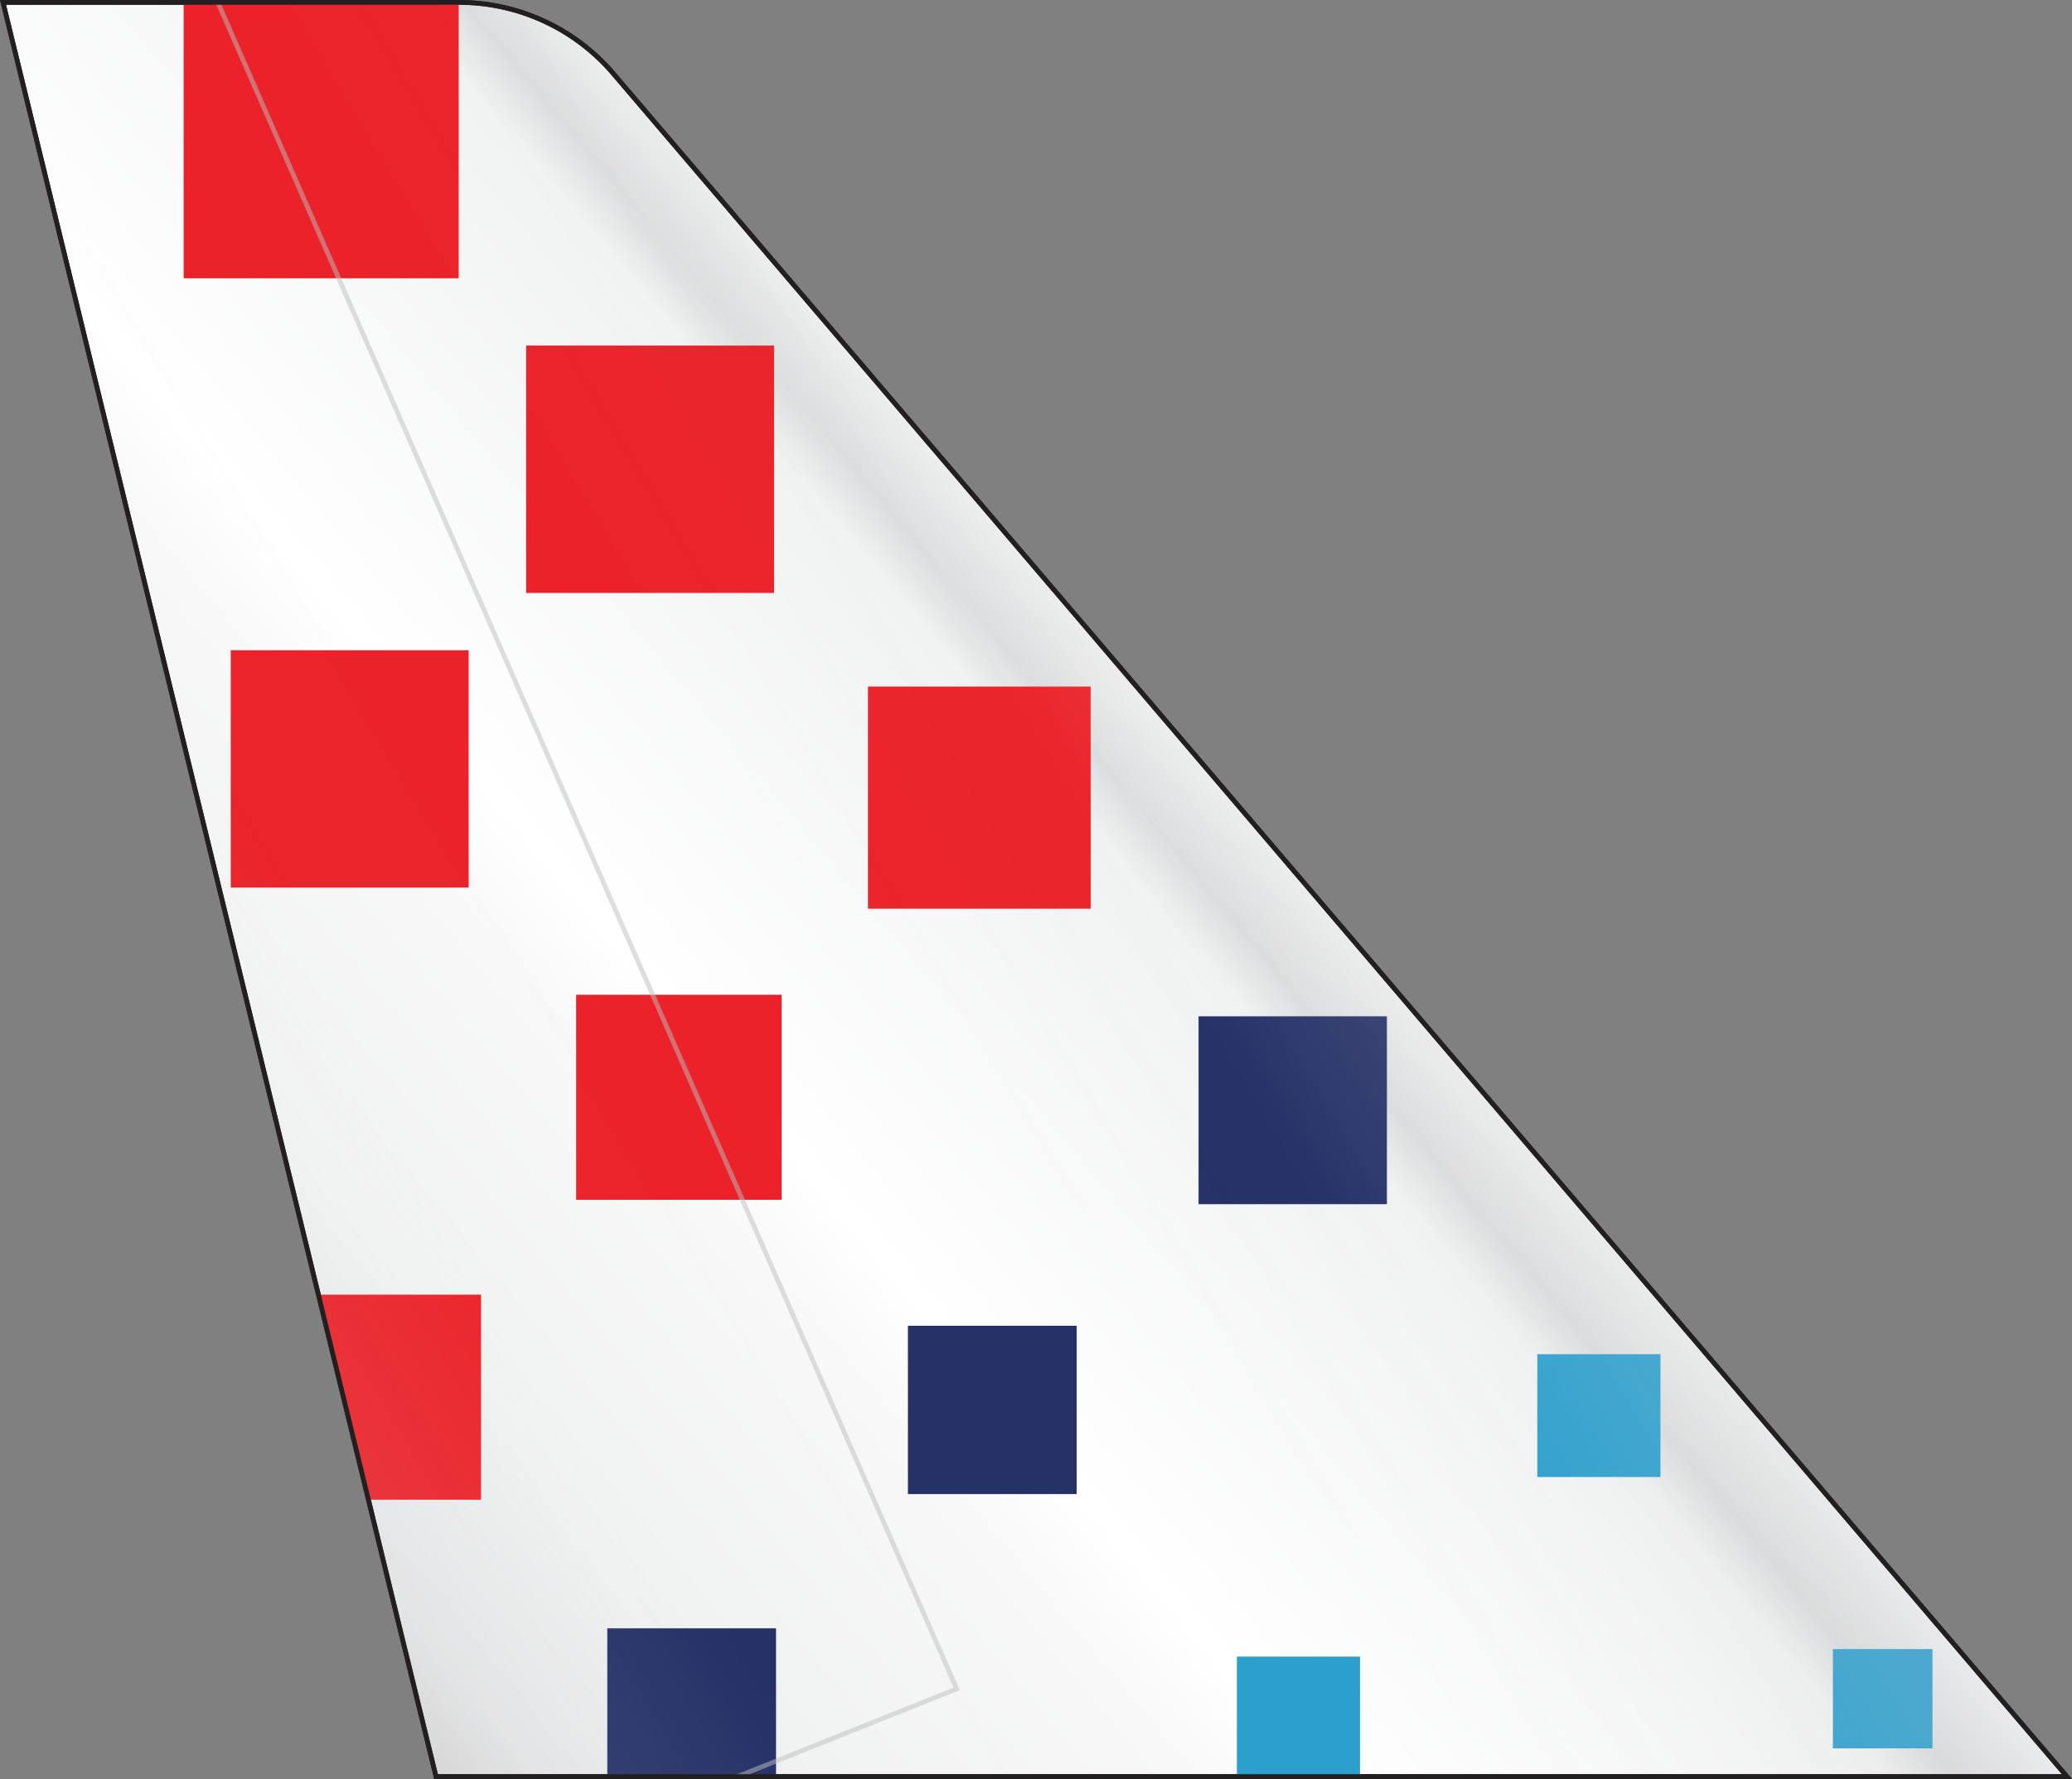<svg xmlns="http://www.w3.org/2000/svg" xmlns:xlink="http://www.w3.org/1999/xlink" viewBox="0 0 439.72 377.65"><rect x="0" y="0" width="439.72" height="377.65" fill="#808080" stroke="none"/><defs><style>.cls-1,.cls-7{stroke:#231f20;}.cls-1,.cls-5,.cls-7{stroke-miterlimit:10;}.cls-1{fill:url(#linear-gradient);}.cls-2{fill:#243066;}.cls-3{fill:#eb2229;}.cls-4{fill:#2c9fcd;}.cls-5,.cls-7{fill:none;}.cls-5{stroke:#bcbec0;opacity:0.5;}.cls-6{opacity:0.2;fill:url(#linear-gradient-2);}</style><linearGradient id="linear-gradient" x1="255.42" y1="158.79" x2="52.33" y2="329.2" gradientTransform="translate(0)" gradientUnits="userSpaceOnUse"><stop offset="0" stop-color="#f1f2f2"/><stop offset="0.07" stop-color="#dcddde"/><stop offset="0.11" stop-color="#f1f2f2"/><stop offset="0.46" stop-color="#fff"/><stop offset="0.54" stop-color="#f8f8f9"/><stop offset="0.76" stop-color="#f1f2f2"/><stop offset="0.93" stop-color="#e6e7e8"/><stop offset="1" stop-color="#d9d9d9"/></linearGradient><linearGradient id="linear-gradient-2" x1="297.41" y1="142.1" x2="43.12" y2="294.88" gradientUnits="userSpaceOnUse"><stop offset="0.06" stop-color="#cdcfd0"/><stop offset="0.24" stop-color="#e6e7e8" stop-opacity="0.1"/><stop offset="0.46" stop-color="#fff" stop-opacity="0"/><stop offset="0.54" stop-color="#f8f8f9" stop-opacity="0"/><stop offset="0.76" stop-color="#f1f2f2" stop-opacity="0.02"/><stop offset="0.93" stop-color="#d5d7d8" stop-opacity="0.5"/><stop offset="1" stop-color="#c7c8ca" stop-opacity="0.6"/></linearGradient></defs><g id="Croatia_Airlines" data-name="Croatia Airlines"><path class="cls-1" d="M130.11,15.56A43,43,0,0,0,97.53.51H.64L92.53,377.1l346.11,0Z"/><rect class="cls-2" x="192.68" y="281.42" width="35.81" height="35.73"/><rect class="cls-3" x="122.27" y="211.16" width="43.61" height="43.52"/><rect class="cls-3" x="48.97" y="138.03" width="50.49" height="50.37"/><polygon class="cls-3" points="102.08 274.82 102.08 318.34 78.26 318.34 67.62 274.82 102.08 274.82"/><rect class="cls-2" x="128.88" y="345.65" width="35.81" height="31.19"/><rect class="cls-4" x="262.49" y="351.65" width="26.13" height="25.21"/><rect class="cls-3" x="38.97" y="0.83" width="58.37" height="58.24"/><rect class="cls-3" x="111.66" y="73.36" width="52.61" height="52.5"/><rect class="cls-3" x="184.2" y="145.74" width="47.26" height="47.15"/><rect class="cls-2" x="254.36" y="215.73" width="39.97" height="39.88"/><rect class="cls-4" x="326.25" y="287.46" width="26.13" height="26.07"/><rect class="cls-4" x="388.98" y="350.05" width="21.13" height="21.08"/></g><g id="TOP"><polyline class="cls-5" points="46.22 0.5 203.03 358.49 156.5 377.11"/><path class="cls-6" d="M130.11,15.56A43.1,43.1,0,0,0,97.53.51H.64L92.53,377.11l346.11,0Z"/><path class="cls-7" d="M130.11,15.56A43.1,43.1,0,0,0,97.53.51H.64L92.53,377.11l346.11,0Z"/></g></svg>